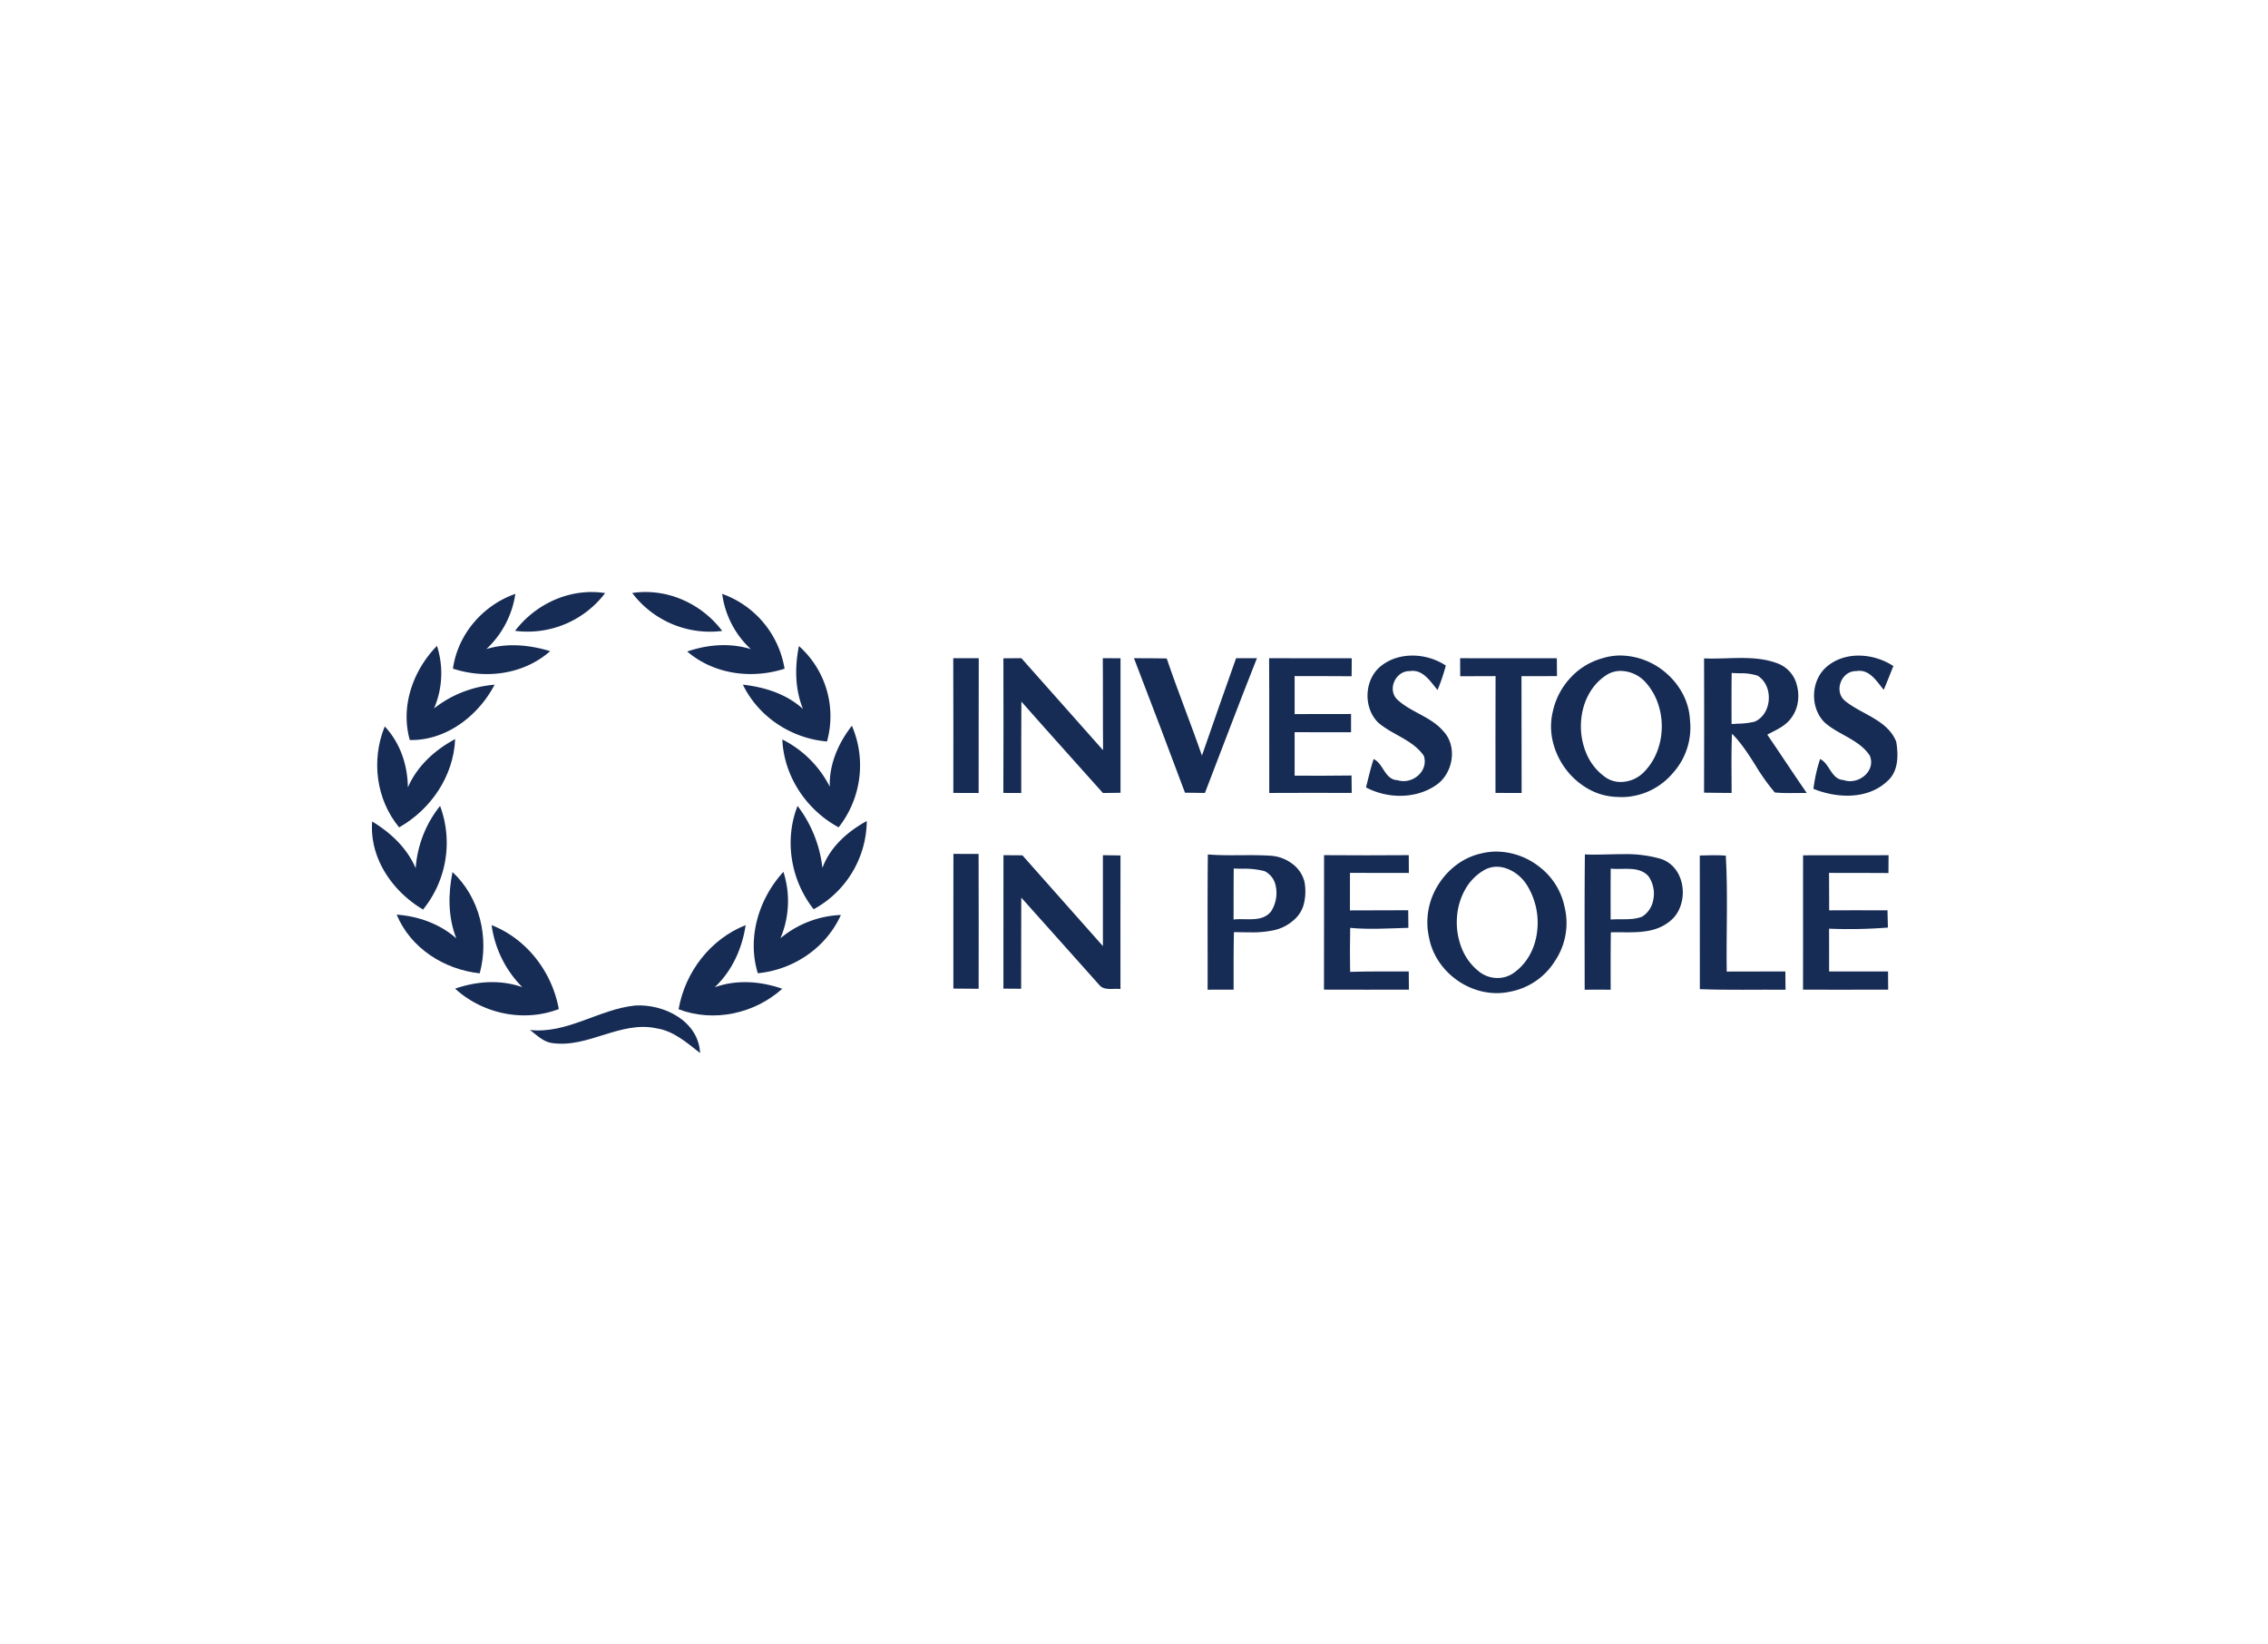 <svg xmlns="http://www.w3.org/2000/svg" xmlns:xlink="http://www.w3.org/1999/xlink" width="1000" height="725" viewBox="0 0 1000 725"><rect x="0" y="0" width="1000" height="725" fill="#808080" stroke="none"/><defs><clipPath id="b"><rect width="1000" height="725"/></clipPath></defs><g id="a" clip-path="url(#b)"><rect width="1000" height="725" fill="#fff"/><g transform="translate(142.541 116.629)"><path d="M54.48,161.478c9.262-12.069,24.473-19.01,39.721-16.636A42.915,42.915,0,0,1,54.48,161.478" transform="translate(30.072 0.007)" fill="#162c55"/><path d="M81.52,144.812c15.248-2.3,30.474,4.56,39.669,16.719A42.987,42.987,0,0,1,81.52,144.812" transform="translate(54.696 0)" fill="#162c55"/><path d="M109.631,144.8a42.294,42.294,0,0,1,27.5,33c-14.524,4.68-31.146,2.485-42.916-7.583,9.038-3.1,18.816-3.9,28.048-1.052A40.321,40.321,0,0,1,109.631,144.8" transform="translate(66.254 0.392)" fill="#162c55"/><path d="M40.148,177.76c2.142-15.136,13.166-27.951,27.518-32.959A41.477,41.477,0,0,1,54.9,169.125c9.262-2.776,18.987-1.836,28.123.933-11.658,10.263-28.354,12.479-42.879,7.7" transform="translate(17.02 0.392)" fill="#162c55"/><path d="M30.859,198.3c-4.209-14.845,1.433-30.72,11.979-41.5a39.265,39.265,0,0,1-1.284,27.571,49.652,49.652,0,0,1,26.7-10.449C61.1,187.655,46.794,198.679,30.859,198.3" transform="translate(7.284 11.32)" fill="#162c55"/><path d="M131.763,156.84a41.431,41.431,0,0,1,12.382,42.073c-15.666-1.3-30.205-10.815-37.087-25.048,9.613,1.09,19.2,4.068,26.488,10.718-3.56-8.844-3.635-18.51-1.784-27.742" transform="translate(77.954 11.355)" fill="#162c55"/><path d="M257.576,163.548c8.023-6.344,20.159-5.635,28.451-.112a75.669,75.669,0,0,1-3.65,10.777c-3.157-3.747-6.441-9.247-12.211-8.329-6.06-.194-9.919,7.7-5.829,12.248,5.978,5.844,14.9,7.658,20.48,14.1,6.538,6.725,4.493,18.838-3.112,23.958-8.979,6.158-21.383,5.978-30.855.978,1.067-4.187,2-8.411,3.359-12.494,4.284,1.851,4.874,9.128,10.546,9.3,6.464,2.082,13.838-3.956,11.584-10.755-4.911-7.143-13.972-9.21-20.256-14.771-6.59-6.687-6-19.085,1.493-24.9" transform="translate(208.905 13.358)" fill="#162c55"/><path d="M31.487,62.433c-.625,0-1.266-.023-1.9-.068a27.222,27.222,0,0,1-12.808-3.35,31.937,31.937,0,0,1-9.992-8.548A32.9,32.9,0,0,1,.849,38.2,28.3,28.3,0,0,1,.826,24.532,31.346,31.346,0,0,1,8.516,9.889,29.776,29.776,0,0,1,22.568,1.242,26.779,26.779,0,0,1,30.659,0,31.321,31.321,0,0,1,51.411,8.333a31.183,31.183,0,0,1,6.9,9.043A27.486,27.486,0,0,1,61.26,28.45a30,30,0,0,1-7.628,23.479A29.8,29.8,0,0,1,31.487,62.433ZM30.744,6.8a11.409,11.409,0,0,0-6.206,1.755c-6.852,4.323-11.1,12.457-11.357,21.756A30.61,30.61,0,0,0,15.623,43.3,24.268,24.268,0,0,0,23.679,53.46a11.612,11.612,0,0,0,7.071,2.306,14.511,14.511,0,0,0,10.162-4.312,26.484,26.484,0,0,0,5.8-8.953,30.287,30.287,0,0,0,2.108-10.488,30.73,30.73,0,0,0-1.584-10.6,27.226,27.226,0,0,0-5.275-9.283A15.114,15.114,0,0,0,30.746,6.8Z" transform="translate(541.338 172.363)" fill="#162c55"/><path d="M360.446,163.542c8.21-6.553,20.443-5.441,28.884.1-1.373,3.5-2.747,7.016-4.239,10.494-3.1-3.732-6.322-9.292-12.076-8.255-6.687-.172-10.106,9.038-4.889,13.2,7.389,5.978,18.667,8.292,22.488,17.958.993,5.978,1.008,13.181-4.03,17.443-8.658,8.106-22.13,7.493-32.482,3.306a68.628,68.628,0,0,1,2.941-13.143c4.277,2.045,4.851,8.979,10.352,9.27,6.478,2.329,14.464-3.993,11.524-10.815-4.739-7.165-13.89-9.121-20.025-14.718-6.59-6.762-5.9-18.987,1.552-24.839" transform="translate(302.934 13.363)" fill="#162c55"/><path d="M155.6,159.648h11.248c-.075,19.816,0,39.61-.052,59.425-3.724-.022-7.456-.037-11.158-.037,0-19.794.052-39.587-.037-59.388" transform="translate(122.162 13.913)" fill="#162c55"/><path d="M167.183,159.7c2.635-.022,5.269-.045,7.926-.06q17.969,20.32,36.02,40.58c-.134-13.524,0-27.033-.119-40.565,2.6,0,5.195.022,7.814.022q-.022,29.668,0,59.306c-2.575.022-5.18.06-7.755.1-11.979-13.435-24.055-26.787-35.96-40.3-.112,13.435-.022,26.862-.06,40.3-2.635-.022-5.269-.037-7.889-.037q.112-29.69.022-59.343" transform="translate(132.688 13.906)" fill="#162c55"/><path d="M197.3,159.656c4.814,0,9.628.022,14.442.1,4.874,14.39,10.569,28.474,15.532,42.841,4.933-14.353,10.016-28.645,15.062-42.953q4.579.022,9.188.015c-7.837,19.741-15.286,39.61-22.928,59.4l-8.792-.112q-11.084-29.69-22.5-59.291" transform="translate(160.137 13.906)" fill="#162c55"/><path d="M228.488,159.641c12.158.075,24.309.037,36.437.037-.015,1.985-.037,5.941-.052,7.926-8.374-.09-16.756-.037-25.13-.075,0,5.583.022,11.181,0,16.756,8.292-.037,16.584-.015,24.876-.037,0,2.679-.015,5.366,0,8.046q-12.438-.034-24.876-.022c0,6.381.022,12.785,0,19.167,8.374.022,16.719.06,25.093-.075q.022,3.84.075,7.68c-12.113-.022-24.249-.075-36.363.015-.06-19.794.06-39.6-.06-59.418" transform="translate(188.539 13.906)" fill="#162c55"/><path d="M272.608,167.6c-.022-2.65-.037-5.307-.037-7.949,14.218.06,28.429.022,42.647.022.015,2.62.037,5.232.06,7.874q-7.826.022-15.651.015c.075,17.159-.022,34.34.06,51.492-3.844,0-7.688-.015-11.524-.015,0-17.159-.037-34.333.037-51.492-5.217,0-10.412,0-15.591.052" transform="translate(228.684 13.913)" fill="#162c55"/><path d="M37.926,59.551c-1.854,0-4.29-.029-6.72-.256a91.346,91.346,0,0,1-8.583-12.041l-.01-.014,0-.008C19.57,42.44,16.43,37.486,12.325,33.387c-.284,6.423-.242,12.964-.2,19.29v.032l0,.584c.012,2.036.024,4.142.024,6.209-3.284-.013-6.635-.056-9.874-.1l-.3,0L0,59.375C.034,42.169.077,20.758,0,.182,1.087.229,2.245.253,3.546.253,5.647.253,7.8.189,9.881.127h.08C12.036.064,14.184,0,16.292,0,21.179,0,26.928.287,32.52,2.415a13.727,13.727,0,0,1,8.439,9.713,17.8,17.8,0,0,1,.295,7.851,15.2,15.2,0,0,1-3.248,7.027c-2.146,2.7-5.236,4.273-8.226,5.8l-.025.014c-.62.316-1.258.643-1.876.972,2.7,3.952,5.49,8.112,7.73,11.454l.1.147c3.117,4.646,6.34,9.451,9.575,14.135-.494-.006-1.022-.011-1.666-.011-.961,0-1.953.01-2.8.019h-.2C39.739,59.543,38.823,59.551,37.926,59.551ZM12.174,6.579c-.069,6.8-.08,14.171-.035,22.548.937-.075,1.9-.121,2.828-.165a34.044,34.044,0,0,0,7.351-.89c3.515-1.508,5.895-5.186,6.206-9.6C28.846,13.936,26.959,9.847,23.6,7.8A23.9,23.9,0,0,0,15.73,6.74c-1.174-.027-2.387-.055-3.557-.161Z" transform="translate(608.806 173.462)" fill="#162c55"/><path d="M26,175.391c6.822,7.225,10.091,17.025,10.2,26.862,4.09-9.456,11.919-16.51,20.846-21.3-.709,16.353-10.643,30.974-24.7,38.938-10.225-12.345-12.36-29.765-6.344-44.5" transform="translate(1.099 28.249)" fill="#162c55"/><path d="M137.081,202.114c-.321-9.919,3.762-19.2,9.748-26.884a44.173,44.173,0,0,1-5.852,44.789c-14.2-7.7-24.108-22.451-24.817-38.736a47.175,47.175,0,0,1,20.921,20.831" transform="translate(86.243 28.104)" fill="#162c55"/><path d="M40.741,221.2A49.472,49.472,0,0,1,51.5,193.73a46.686,46.686,0,0,1-7.508,45.685C30.5,231.407,20.335,216.808,21.559,200.6c8.173,4.933,15.375,11.7,19.182,20.6" transform="translate(0 44.951)" fill="#162c55"/><path d="M128.229,239.281c-10.054-12.688-13.069-30.4-7.105-45.551a55.105,55.105,0,0,1,10.964,27.339c3.441-9.3,11.084-16.032,19.562-20.689a44.8,44.8,0,0,1-23.421,38.9" transform="translate(87.99 44.951)" fill="#162c55"/><path d="M30.626,62.4C16.376,62.4,3.259,51.6.762,37.815A30.79,30.79,0,0,1,4.888,14.563,31.841,31.841,0,0,1,12.9,5.837,28.37,28.37,0,0,1,23.705.844,27.369,27.369,0,0,1,30.473,0,31.042,31.042,0,0,1,49.7,6.929,29.7,29.7,0,0,1,60.508,24.3a29.939,29.939,0,0,1-4.2,23.906A29.763,29.763,0,0,1,36.359,61.792,27.3,27.3,0,0,1,30.626,62.4Zm.031-55.715a11.113,11.113,0,0,0-5.249,1.3A22.435,22.435,0,0,0,16.646,16.8,29,29,0,0,0,13.1,28.878a30.875,30.875,0,0,0,1.957,13.4,24.53,24.53,0,0,0,7.868,10.689,12.987,12.987,0,0,0,8.027,2.76A12.222,12.222,0,0,0,38.4,53.272c5.543-4.015,9.105-10.407,10.03-18a31.463,31.463,0,0,0-4.448-20.423C40.974,9.964,35.619,6.683,30.657,6.683Z" transform="translate(486.773 258.816)" fill="#162c55"/><path d="M155.654,204.8c3.687.015,7.4.015,11.1.015q.09,29.724.022,59.448c-3.724-.045-7.434-.082-11.143-.082.022-19.794-.037-39.587.022-59.381" transform="translate(122.185 55.033)" fill="#162c55"/><path d="M167.2,205.1c2.769.015,5.56.037,8.344.052,11.793,13.375,23.7,26.653,35.5,40.027q-.056-20.029,0-40.08l7.755.112c-.052,19.622-.015,39.266-.015,58.888-3.157-.418-7.262.97-9.5-1.97-11.442-12.74-22.772-25.6-34.236-38.326-.075,13.39,0,26.787-.06,40.184-2.6-.045-5.217-.06-7.814-.06q.034-29.41.022-58.828" transform="translate(132.706 55.307)" fill="#162c55"/><path d="M.016,59.636v0c.017-6.868.01-13.858,0-20.618l0-1.061C0,25.545-.023,12.712.116,0,3.833.308,7.485.349,10.567.349c1.274,0,2.569-.008,3.821-.017h.368C15.874.323,17.265.314,18.58.314c2.586,0,5.989.03,9.376.263a17.556,17.556,0,0,1,9.167,3.366,14.329,14.329,0,0,1,5.559,7.94,23,23,0,0,1-.09,9.3,13.789,13.789,0,0,1-4.7,7.839,19.257,19.257,0,0,1-8.844,4.418,45,45,0,0,1-10.027.9c-1.211,0-2.424-.02-3.6-.039h-.047c-1.052-.02-2.276-.041-3.454-.041h-.3c-.159,6.86-.149,13.814-.14,20.539q0,2.4,0,4.8c-.838,0-1.672,0-2.508.007l-1.263,0c-2.37,0-5.055.01-7.693.027ZM11.534,6.195c-.053,5.035-.058,10.16-.063,15.116v.061c0,2.751-.006,5.143-.013,7.312a24.379,24.379,0,0,1,3.043-.153c.563,0,1.144.01,1.705.019h.168c.606.01,1.233.021,1.853.021,3.415,0,7.269-.269,9.779-3.485a15.049,15.049,0,0,0,1.917-11.744,9.078,9.078,0,0,0-4.8-5.983A35,35,0,0,0,15.3,6.3c-1.243-.017-2.521-.034-3.768-.1Z" transform="translate(389.903 260.079)" fill="#162c55"/><path d="M241.193,205.09c12.434.075,24.891.112,37.348,0,0,2.62.022,5.232.037,7.852q-12.976,0-25.966-.037c0,5.523,0,11.024-.015,16.547,8.561-.06,17.137-.037,25.7-.075.022,2.575.037,5.157.075,7.755-8.561.231-17.114.821-25.66.022-.134,6.456-.134,12.912-.037,19.391,8.6-.246,17.219-.172,25.854-.172.015,2.672.037,5.351.075,8.023-12.479-.015-24.973.06-37.453-.015.082-19.756-.015-39.535.045-59.291" transform="translate(200.069 55.296)" fill="#162c55"/><path d="M327.879,205.232c3.821-.082,7.643-.254,11.464.037.978,17,.157,34.086.4,51.126,8.621-.052,17.234-.037,25.854-.052.015,2.672.037,5.366.075,8.061-12.591-.1-25.2.231-37.773-.246q0-29.466-.022-58.925" transform="translate(279.053 55.311)" fill="#162c55"/><path d="M351.722,205.154c12.569-.052,25.145.022,37.7-.052-.037,2.612-.037,5.232-.06,7.867-8.732-.075-17.465-.015-26.2-.075.037,5.5.06,11.024.06,16.524,8.561-.052,17.137-.037,25.72-.015.037,1.911.134,5.695.187,7.605a218.08,218.08,0,0,1-25.944.493q.022,9.438.015,18.861c8.68-.015,17.331,0,25.988,0,.015,2.657.015,5.329.06,8.008q-18.775.056-37.549.015c.037-19.734,0-39.49.022-59.231" transform="translate(300.746 55.307)" fill="#162c55"/><path d="M11.5,59.766h0c-1.917-.012-3.846-.018-5.732-.018s-3.815.006-5.732.018C.03,54.5.023,49.131.016,44.4v-.284C0,29.688-.025,14.771.13.115,1.395.169,2.759.2,4.3.2,6.339.2,8.408.149,10.411.1l.173,0h.03C12.663.05,14.78,0,16.863,0A55.666,55.666,0,0,1,33.591,2.066c5.1,1.657,8.66,6.19,9.521,12.127A18.185,18.185,0,0,1,42.2,23.1a14.608,14.608,0,0,1-5.352,7.05c-5.338,3.973-11.841,4.306-18.043,4.306-.864,0-1.771-.008-2.5-.014H16.3c-.75-.007-1.622-.015-2.473-.015s-1.576.007-2.246.023c-.121,7.621-.1,15.34-.088,22.806l.006,2.508Zm.022-53.4c-.059,5.849-.051,12.028-.043,16.993q0,2.738,0,5.472c1.482-.124,3.02-.124,4.507-.124h.574c3.2,0,6.07-.087,8.81-1.155a10.874,10.874,0,0,0,4.894-7.343A13.477,13.477,0,0,0,28.176,9.745c-2.66-3.025-6.564-3.278-10.012-3.278-.612,0-1.258.01-1.776.018-.674.011-1.233.02-1.812.02a27.12,27.12,0,0,1-3.056-.139Z" transform="translate(556.133 259.949)" fill="#162c55"/><path d="M111.356,253.649c-4.814-15.689.418-32.847,11.292-44.707a41.988,41.988,0,0,1-1.3,29.272,44.476,44.476,0,0,1,26.638-10.262c-6.516,14.517-20.906,24.167-36.632,25.7" transform="translate(80.232 58.804)" fill="#162c55"/><path d="M51.79,208.988c11.994,11.158,16.256,28.989,11.994,44.655C48.14,251.964,33.31,242.6,27.16,227.752c9.628.731,18.995,4.053,26.294,10.471-3.672-9.344-3.635-19.525-1.664-29.235" transform="translate(5.192 58.846)" fill="#162c55"/><path d="M56.74,221.238c15.592,6.135,26.653,20.659,29.631,37-15.472,5.941-33.549,2.12-45.722-9,9.576-3.306,19.973-4.053,29.638-.649A48.007,48.007,0,0,1,56.74,221.238" transform="translate(17.475 70.002)" fill="#162c55"/><path d="M92.219,258.332c2.888-16.427,13.972-30.914,29.578-37.1-1.545,10.3-5.963,20.174-13.621,27.377,9.7-3.433,20.159-2.672,29.75.694-12.248,11-30.168,14.92-45.707,9.031" transform="translate(64.44 69.995)" fill="#162c55"/><path d="M57.922,250.6c16.524,1.8,30.474-9.21,46.446-10.792,12.651-.731,27.892,6.859,28.563,20.958-5.807-4.53-11.636-9.747-19.182-10.889-15.935-3.5-30.19,8.829-46.1,6.478-3.881-.5-6.732-3.538-9.725-5.754" transform="translate(33.206 86.866)" fill="#162c55"/></g></g></svg>